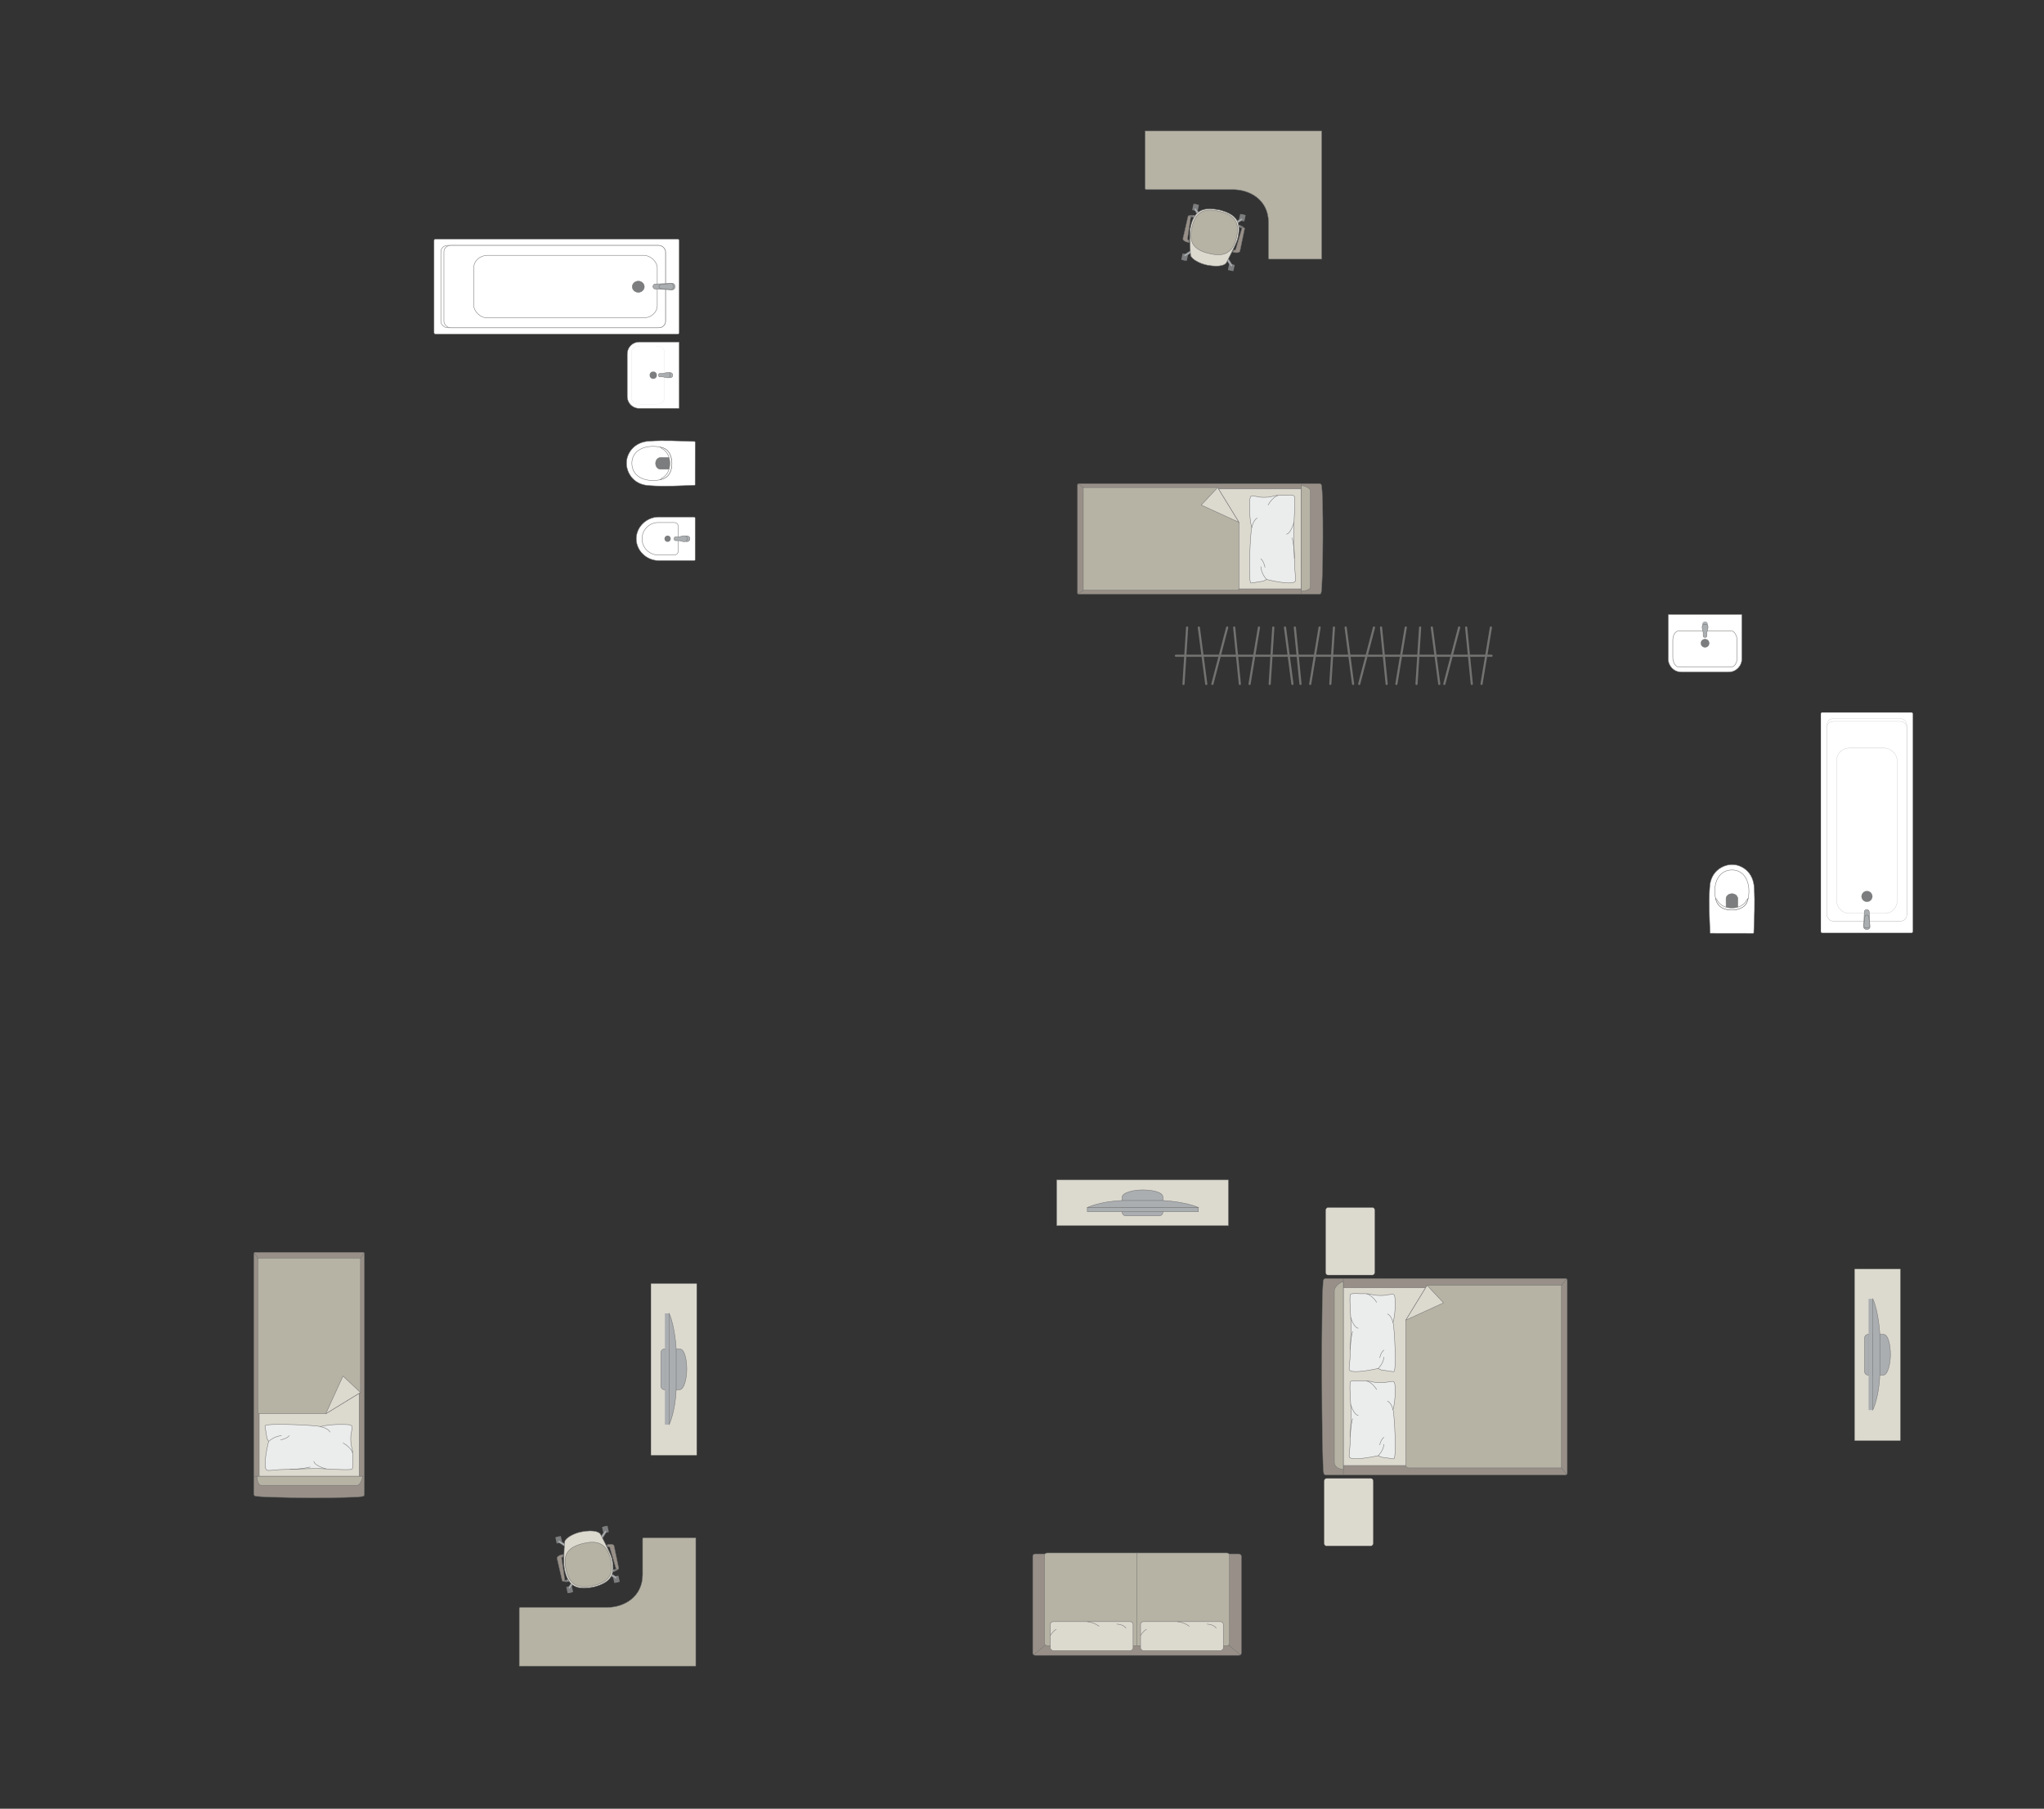 <?xml version="1.0" encoding="UTF-8"?>
<!DOCTYPE svg PUBLIC "-//W3C//DTD SVG 1.1//EN" "http://www.w3.org/Graphics/SVG/1.1/DTD/svg11.dtd">
<!-- Creator: CorelDRAW -->
<svg xmlns="http://www.w3.org/2000/svg" xml:space="preserve" width="166.605mm" height="147.389mm" version="1.1" style="shape-rendering:geometricPrecision; text-rendering:geometricPrecision; image-rendering:optimizeQuality; fill-rule:evenodd; clip-rule:evenodd"
viewBox="0 0 19497.37 17248.58"
 xmlns:xlink="http://www.w3.org/1999/xlink"
 xmlns:xodm="http://www.corel.com/coreldraw/odm/2003">
 <rect x="0" y="0" width="19497.37" height="17248.58" fill="#333333" stroke="none"/>
 <defs>
  <style type="text/css">
   <![CDATA[
    .str0 {stroke:#727271;stroke-width:4.12;stroke-miterlimit:22.926}
    .str1 {stroke:#727271;stroke-width:4.12;stroke-linejoin:round;stroke-miterlimit:22.926}
    .str3 {stroke:#727271;stroke-width:4.12;stroke-linecap:round;stroke-miterlimit:22.926}
    .str2 {stroke:#727271;stroke-width:4.12;stroke-linecap:round;stroke-linejoin:round;stroke-miterlimit:22.926}
    .str4 {stroke:#727271;stroke-width:20.63;stroke-linecap:round;stroke-linejoin:round;stroke-miterlimit:22.926}
    .fil1 {fill:none}
    .fil4 {fill:#EBECEC}
    .fil2 {fill:#DCD9CF}
    .fil3 {fill:#B6B3A5}
    .fil5 {fill:#AAAEB1}
    .fil0 {fill:#989088}
    .fil6 {fill:#7C7D7E}
    .fil7 {fill:white}
   ]]>
  </style>
 </defs>
 <g id="мебель">
  <g id="_2501469488832">
   <g>
    <path class="fil0 str0" d="M2431.51 14265.45c45.06,20.23 990.48,25.73 1034.74,2.25 5.02,0 9.12,-11.87 9.12,-20.69l0 -2288.37c0,-8.84 -4.1,-16.08 -9.12,-16.08l-1035.01 0c-5.02,0 -9.12,7.24 -9.12,16.08l0 2119.54 0 168.84c0,8.84 4.38,18.44 9.39,18.44z"/>
    <line class="fil1 str0" x1="2422.13" y1="14078.37" x2="3475.37" y2= "14078.37" />
    <polygon class="fil2 str0" points="3425.79,14078.37 3425.79,12016.13 2472.38,12016.13 2472.38,14078.37 "/>
    <line class="fil1 str0" x1="2424.52" y1="11947.79" x2="2472.38" y2= "12016.13" />
    <line class="fil1 str0" x1="3425.79" y1="12016.13" x2="3473.35" y2= "11948.58" />
    <path class="fil3 str0" d="M2451.42 14078.37c0.25,39.33 13.67,84.39 37.33,86.1l921.34 0c27.24,-0.66 56.98,-86.1 43.8,-86.1l-1002.48 0z"/>
    <path class="fil3 str0" d="M3438.82 13279.17l0 -1281.82 -979.35 0 0 1467.99c0.46,13.28 8.5,16.62 16.14,16.62 317.38,0 314.38,0 631.76,0 60.64,-37.1 284.58,-174.1 331.46,-202.78z"/>
    <polygon class="fil2 str1" points="3438.81,13279.15 3271.72,13122.49 3107.37,13481.94 "/>
   </g>
   <g>
    <path class="fil4 str2" d="M2548.75 14021.03c10.4,5.07 76.52,-3.07 114.9,-6.12 0,0 319.8,-11.77 351.13,-10.32 39.66,-2.97 312.99,20.56 341.71,5.58 15.48,-5.07 7.83,-94.59 7.83,-94.59 0,0 5.31,-71.57 -9.33,-112.91 -14.64,-41.35 -8.07,-116.51 -8.07,-116.51 0,0 15.31,-79.74 11.5,-83.14 -2.09,-14.73 -42.53,-17.5 -42.53,-17.5 0,0 -146.25,-10.37 -260.73,19.13 -19.68,-12.21 -537.1,-38.4 -527.37,-5.78l18.77 117.74 15.73 29.02c0,0 -65.22,258.68 -13.54,275.39z"/>
    <path class="fil1 str2" d="M2993.92 13935.88c7.38,43.39 114.37,71.2 114.37,71.2"/>
    <path class="fil1 str2" d="M3272.12 13760.45c83.63,48.52 89.7,93.82 89.7,93.82"/>
    <path class="fil1 str2" d="M3147.34 13656.86c-18.94,-39.4 -92.18,-52.21 -92.18,-52.21"/>
    <path class="fil1 str2" d="M2562.29 13745.64c59.86,-53.32 121.98,-54.44 121.98,-54.44"/>
    <path class="fil1 str2" d="M2677.81 13730.84c64.32,-13.41 81.33,-39.66 81.33,-39.66"/>
    <path class="fil1 str2" d="M2764.96 14011.31c114.11,0.36 193.66,-21.25 193.66,-21.25"/>
   </g>
  </g>
  <g id="_2501469501600">
   <rect class="fil2 str0" transform="matrix(6.2562E-15 -0.236 -0.252 -6.6673E-15 6646.2 13877.7)" width="6935.81" height="1733.96"/>
   <g>
    <path class="fil5 str0" d="M6551.13 13059.06l0 0c0,-79.17 -16.91,-194.51 -67.33,-194.51l-145.92 0c-18.21,0 -33.12,14.91 -33.12,33.12l0 321.7c0,18.21 14.9,33.12 33.12,33.12l144.11 0c45.82,0 69.14,-115.95 69.14,-193.42z"/>
    <rect class="fil5 str0" transform="matrix(3.7352E-15 -0.141 -0.152 -4.02768E-15 6383.36 13584.9)" width="7508.66" height="263.18"/>
    <path class="fil5 str0" d="M6449.96 13249.93l0 -386.47c0,0 -10.57,-211.42 -66.6,-337.52l0 1058.97c0,0 58.6,-122.09 66.6,-334.98z"/>
   </g>
  </g>
  <g id="_2501469503136">
   <rect class="fil6 str1" transform="matrix(0.059 -0.013 0.013 0.059 5401.31 15133.9)" width="887.62" height="1016.64" rx="43.91" ry="43.91"/>
   <rect class="fil6 str1" transform="matrix(0.059 -0.013 0.013 0.059 5846.42 15036.3)" width="887.62" height="1016.64" rx="43.91" ry="43.91"/>
   <rect class="fil6 str1" transform="matrix(0.059 -0.013 0.013 0.059 5297.25 14659.6)" width="887.62" height="1016.64" rx="43.91" ry="43.91"/>
   <rect class="fil6 str1" transform="matrix(0.059 -0.013 0.013 0.059 5742.36 14562)" width="887.62" height="1016.64" rx="43.91" ry="43.91"/>
   <rect class="fil6 str1" transform="matrix(0.05 -0.011 0.011 0.051 5417.73 15130.3)" width="397.37" height="1186.94"/>
   <rect class="fil6 str1" transform="matrix(0.05 -0.011 0.011 0.051 5862.84 15032.7)" width="397.37" height="1186.94"/>
   <rect class="fil6 str1" transform="matrix(0.05 -0.011 0.011 0.051 5758.79 14558.4)" width="397.37" height="1186.94"/>
   <rect class="fil6 str1" transform="matrix(0.05 -0.011 0.011 0.051 5313.68 14656)" width="397.37" height="1186.94"/>
   <path class="fil5 str0" d="M5325.19 14695.08l0 0c2.81,-4.39 9.35,-5.21 14.59,-1.91l65.65 41.37c5.24,3.3 6.88,10.13 4.07,14.52l0 0c-2.81,4.39 -9.69,5.73 -14.89,2.36l-65.06 -42.29c-5.2,-3.38 -7.19,-9.67 -4.38,-14.05z"/>
   <path class="fil5 str0" d="M5782.34 14594.79l0 0c-4.39,-2.81 -10.68,-0.82 -14.05,4.38l-42.31 65.04c-3.38,5.2 -2.01,12.09 2.38,14.9l0 0c4.39,2.81 11.21,1.16 14.51,-4.08l41.38 -65.64c3.3,-5.24 2.48,-11.78 -1.91,-14.59z"/>
   <path class="fil5 str0" d="M5882.46 15051.17l0 0c-2.81,4.39 -9.35,5.21 -14.59,1.91l-65.65 -41.36c-5.23,-3.3 -6.88,-10.13 -4.07,-14.52l0 0c2.81,-4.39 9.69,-5.75 14.89,-2.36l65.06 42.29c5.2,3.37 7.2,9.65 4.38,14.04z"/>
   <path class="fil5 str0" d="M5424.93 15151.56l0 0c4.39,2.81 10.67,0.81 14.05,-4.39l42.31 -65.04c3.37,-5.2 2.01,-12.09 -2.39,-14.9l0 0c-4.39,-2.81 -11.2,-1.16 -14.5,4.08l-41.38 65.64c-3.3,5.24 -2.48,11.78 1.91,14.61z"/>
   <path class="fil2 str0" d="M5543.59 14608.58l0 0c129.29,-24.52 176.31,4.8 184.91,23.82 31.71,61.3 92.46,175.21 106.83,227.06 36.47,154.55 -1.71,231 -176.3,275.39l0 0c-127.08,21.47 -238.74,21.45 -275.39,-176.3 -9.06,-44.67 -3.71,-169.7 3,-254.98 2.86,-33.39 80.98,-79.92 156.95,-94.98z"/>
   <path class="fil3 str0" d="M5571.12 14717.1l0 0c92.99,-20.4 213.38,-27.52 253.62,155.93l0 0c29.12,132.72 -7.13,213.13 -168.26,248.48l0 0c-140.67,30.86 -223.67,-2.26 -257.21,-155.14l0 0c-28.18,-128.44 1.86,-211.97 171.85,-249.27z"/>
   <path class="fil0 str0" d="M5371.2 14845.07l-4.56 -20.78c0,0 -58.35,11.43 -52.51,38.02 5.83,26.59 48.58,211.25 48.58,211.25 2.76,11.33 26.85,7.28 25.07,-5.5l-30.85 -209.92c-0.55,-3.43 2.8,-11.35 14.28,-13.06z"/>
   <path class="fil6 str1" d="M5387.77 15068.06c0,0 14.45,2.39 31.43,-3.87l9.01 14.18c0,0 -29.84,12.52 -51,1.43l10.56 -11.74z"/>
   <path class="fil5 str0" d="M5409 15067.07c0,0 5.94,10.27 1.57,16.18 6.25,-1.03 12.15,-2.8 17.61,-4.87l-8.98 -14.21 -10.2 2.89z"/>
   <polygon class="fil6 str1" points="5379.4,14839.21 5370.36,14841.2 5367.2,14826.82 5379.98,14824.01 "/>
   <path class="fil0 str0" d="M5798.5 14751.38l-4.55 -20.78c0,0 57.78,-14.04 63.6,12.55 5.84,26.59 44.31,212.18 44.31,212.18 2.25,11.45 -21.32,17.86 -25.06,5.5l-59.86 -203.56c-0.94,-3.35 -7.3,-9.14 -18.44,-5.89z"/>
   <path class="fil6 str1" d="M5876.81 14960.82c0,0 -11.57,8.13 -29.62,9.55l-2.08 16.71c0,0 31.63,-1.09 46.2,-20.02l-14.5 -6.24z"/>
   <path class="fil5 str0" d="M5857.11 14968.82c0,0 -1.1,11.83 5.35,15.35 -6.1,1.69 -11.48,2.5 -17.31,2.91l2.04 -16.71 9.92 -1.56z"/>
   <polygon class="fil6 str1" points="5788.6,14749.5 5797.66,14747.51 5794.5,14733.12 5781.72,14735.92 "/>
  </g>
  <path class="fil3 str1" d="M6636.93 14665.12l0 1223.06 -1683.64 0 0 -547.54c-0.12,-6.18 2.83,-11.69 9.81,-11.75l828.13 0c161.92,0 336.94,-99.01 338.68,-310.6l0 -343.8c0.09,-4.34 2.47,-9.23 7.31,-9.37l499.71 0z"/>
  <g id="_2501469452880">
   <rect class="fil0 str0" x="9851.41" y="14819.07" width="1989.46" height="966.65" rx="24.88" ry="20.31"/>
   <rect class="fil3 str0" x="9964.26" y="14809.72" width="1763.48" height="884.03" rx="24.3" ry="19.86"/>
   <line class="fil1 str0" x1="10845.99" y1="15693.74" x2="10845.99" y2= "14809.71" />
   <line class="fil1 str0" x1="9859.08" y1="15781.06" x2="9972.48" y2= "15688.73" />
   <line class="fil1 str0" x1="11832.77" y1="15781.03" x2="11719.56" y2= "15688.7" />
   <g>
    <rect class="fil2 str3" x="10018.71" y="15464.52" width="789.59" height="275.83" rx="27.36" ry="25.49"/>
    <path class="fil1 str3" d="M10483.08 15508.34c0,0 -40.91,-34.65 -111.19,-43.82"/>
    <path class="fil1 str3" d="M10018.72 15597.07c0,0 24.38,-42.89 56.48,-58.93"/>
    <path class="fil1 str3" d="M10653.5 15487.92c0,0 61.22,0.69 87.33,38.7"/>
   </g>
   <g>
    <rect class="fil2 str3" x="10879.54" y="15464.52" width="789.59" height="275.83" rx="27.36" ry="25.49"/>
    <path class="fil1 str3" d="M11343.92 15508.34c0,0 -40.92,-34.65 -111.2,-43.82"/>
    <path class="fil1 str3" d="M10879.55 15597.07c0,0 24.38,-42.89 56.48,-58.93"/>
    <path class="fil1 str3" d="M11514.32 15487.92c0,0 61.22,0.69 87.33,38.7"/>
   </g>
  </g>
  <g id="_2501469470016">
   <rect class="fil2 str0" x="10079.27" y="11252.26" width="1638.38" height="436.51"/>
   <g>
    <path class="fil5 str0" d="M10897.91 11347.34l0 0c79.17,0 194.51,16.91 194.51,67.33l0 145.92c0,18.21 -14.91,33.12 -33.12,33.12l-321.7 0c-18.21,0 -33.12,-14.9 -33.12,-33.12l0 -144.11c0,-45.82 115.95,-69.14 193.42,-69.14z"/>
    <rect class="fil5 str0" x="10372.06" y="11515.11" width="1058.97" height="40.02"/>
    <path class="fil5 str0" d="M10707.04 11448.51l386.47 0c0,0 211.42,10.57 337.52,66.6l-1058.97 0c0,0 122.09,-58.6 334.98,-66.6z"/>
   </g>
  </g>
  <g id="_2501469470784">
   <rect class="fil2 str0" transform="matrix(6.2562E-15 -0.236 -0.252 -6.6673E-15 18127.8 13738.5)" width="6935.81" height="1733.96"/>
   <g>
    <path class="fil5 str0" d="M18032.71 12919.82l0 0c0,-79.17 -16.91,-194.51 -67.33,-194.51l-145.92 0c-18.21,0 -33.12,14.91 -33.12,33.12l0 321.7c0,18.21 14.9,33.12 33.12,33.12l144.11 0c45.82,0 69.14,-115.95 69.14,-193.42z"/>
    <rect class="fil5 str0" transform="matrix(3.7352E-15 -0.141 -0.152 -4.02768E-15 17864.9 13445.7)" width="7508.66" height="263.18"/>
    <path class="fil5 str0" d="M17931.54 13110.69l0 -386.47c0,0 -10.57,-211.42 -66.6,-337.52l0 1058.97c0,0 58.6,-122.09 66.6,-334.98z"/>
   </g>
  </g>
  <g id="_2501469477168">
   <rect class="fil7 str0" transform="matrix(7.74672E-15 0.292 0.292 -7.73307E-15 17368.6 6793.69)" width="7201.68" height="3006" rx="45.43" ry="45.43"/>
   <rect class="fil7 str1" transform="matrix(7.62044E-15 0.288 0.285 -7.54265E-15 17427.3 6852.36)" width="6708" height="2669.27" rx="206.4" ry="206.4"/>
   <rect class="fil7 str0" transform="matrix(7.51602E-15 0.284 0.285 -7.54265E-15 17427.3 6878.81)" width="6708" height="2669.27" rx="206.4" ry="206.4"/>
   <rect class="fil7 str0" transform="matrix(7.8712E-15 0.297 0.287 -7.60845E-15 17518.9 7135.28)" width="5303.39" height="2011.17" rx="399.07" ry="399.07"/>
   <circle class="fil6 str0" transform="matrix(7.7549E-15 0.293 0.293 -7.75281E-15 17808.6 8548.72)" r="176.17"/>
   <g>
    <path class="fil5 str0" d="M17778.13 8841.45l5.41 -147.11c0.54,-14.44 12.98,-19.91 23.84,-19.91l0 0c10.24,0 21.97,8.4 22.41,18.17l6.83 148.85c0.56,12.44 -13.17,22.63 -29.25,22.63l0 0c-16.09,0 -29.7,-10.19 -29.25,-22.63z"/>
    <path class="fil5 str0" d="M17778.61 8828.48l8.89 -81.83c1.02,-9.36 4.37,-19.85 19.87,-19.85l0 0c15.08,0 18.9,12.21 19.73,19.85l8.85 80.29c1.19,10.88 -11.29,23.67 -28.58,23.67l0 0c-17.36,0 -29.89,-11.87 -28.77,-22.14z"/>
   </g>
  </g>
  <g id="_2501469483552">
   <path class="fil7 str0" d="M16489.73 6408.99l-451.9 0c-68.64,0 -124.77,-56.14 -124.77,-124.77l0 -421.25c0,-2.21 1.79,-4 4,-4l694.16 0c2.21,0 4,1.79 4,4l0 420.54c0,69.02 -56.47,125.49 -125.49,125.49z"/>
   <rect class="fil7 str0" x="15956.64" y="6017.54" width="613.48" height="342.49" rx="54.69" ry="87.74"/>
   <ellipse class="fil6 str0" cx="16264.14" cy="6133.97" rx="38.13" ry="37.94"/>
   <g>
    <circle class="fil5 str0" transform="matrix(1.80599E-15 0.08 0.08 -2.48551E-15 16264.2 5954.47)" r="338.02"/>
    <path class="fil5 str0" d="M16246.53 6036.09l0 30.24c0,6.06 6.51,11.01 14.46,11.01l6.27 0c7.96,0 14.46,-4.95 14.46,-11.01l0 -30.37c0,-19.45 32.7,-81.3 -14.46,-81.3l-6.27 0c-44.55,0 -14.46,61.85 -14.46,81.43z"/>
   </g>
  </g>
  <g id="_2501469485424">
   <path class="fil7 str0" d="M16314.99 8899.83l408.25 0.71c3.52,0 5.63,-2.55 5.75,-5.59 5.32,-147.36 12.08,-290.65 3.82,-425.12 -5.59,-156.77 -120.39,-220.22 -197.82,-224.03 -78.53,-7.21 -221.5,47.75 -226.8,224.03 -9.77,140.42 -1.35,283.42 3.8,425.12 0.18,1.9 0.29,4.84 3.01,4.88z"/>
   <path class="fil7 str0" d="M16381.69 8613.49c46.8,86.62 227.72,86.62 277.6,0 44.01,-86.92 39.25,-308.2 -133.25,-317.13 -186.11,0 -191.25,232.19 -144.35,317.13z"/>
   <path class="fil6 str0" d="M16520.48 8658.78l45.54 0c6.39,-0.02 9.99,-5.28 10.02,-10.3 0.14,-26.88 0.28,-53.76 0.42,-80.64 -8.73,-61.66 -106.34,-58.17 -112,0.5 0.15,26.71 0.32,53.42 0.47,80.13 -0.18,4.87 2.39,10.15 6.92,10.29l48.64 0.02z"/>
   <path class="fil7 str0" d="M16378.81 8581.61l-14.34 -15.24c12.09,59.94 49.67,109.06 155.76,112.08 97.09,-5.37 140.88,-40.91 154.89,-110.73l-14.24 15.79c-23.52,49.98 -82.76,76.16 -140.39,75.27 -54.51,0.97 -116.31,-22.76 -141.68,-77.17z"/>
  </g>
  <g id="_2501469485904">
   <g>
    <path class="fil0 str0" d="M12601.07 5656.54c20.23,-45.06 25.73,-990.48 2.25,-1034.74 0,-5.02 -11.87,-9.12 -20.69,-9.12l-2288.37 0c-8.84,0 -16.08,4.1 -16.08,9.12l0 1035.01c0,5.02 7.24,9.12 16.08,9.12l2119.54 0 168.84 0c8.84,0 18.44,-4.38 18.44,-9.39z"/>
    <line class="fil1 str0" x1="12413.99" y1="5665.92" x2="12413.99" y2= "4612.68" />
    <polygon class="fil2 str0" points="12413.99,4662.26 10351.75,4662.26 10351.75,5615.67 12413.99,5615.67 "/>
    <line class="fil1 str0" x1="10283.42" y1="5663.52" x2="10351.75" y2= "5615.67" />
    <line class="fil1 str0" x1="10351.75" y1="4662.26" x2="10284.2" y2= "4614.7" />
    <path class="fil3 str0" d="M12413.99 5636.63c39.33,-0.25 84.39,-13.67 86.1,-37.33l0 -921.34c-0.66,-27.24 -86.1,-56.98 -86.1,-43.8l0 1002.48z"/>
    <path class="fil3 str0" d="M11614.79 4649.22l-1281.82 0 0 979.35 1467.99 0c13.28,-0.46 16.62,-8.5 16.62,-16.14 0,-317.38 0,-314.38 0,-631.76 -37.1,-60.64 -174.1,-284.58 -202.78,-331.46z"/>
    <polygon class="fil2 str1" points="11614.78,4649.24 11458.12,4816.33 11817.57,4980.68 "/>
   </g>
   <g>
    <path class="fil4 str2" d="M12356.65 5539.3c5.07,-10.4 -3.07,-76.52 -6.12,-114.9 0,0 -11.77,-319.8 -10.32,-351.13 -2.97,-39.66 20.56,-312.99 5.58,-341.71 -5.07,-15.48 -94.59,-7.83 -94.59,-7.83 0,0 -71.57,-5.31 -112.91,9.33 -41.35,14.64 -116.51,8.07 -116.51,8.07 0,0 -79.74,-15.31 -83.14,-11.5 -14.73,2.09 -17.5,42.53 -17.5,42.53 0,0 -10.37,146.25 19.13,260.73 -12.21,19.68 -38.4,537.1 -5.78,527.37l117.74 -18.77 29.02 -15.73c0,0 258.68,65.22 275.39,13.54z"/>
    <path class="fil1 str2" d="M12271.5 5094.13c43.39,-7.38 71.2,-114.37 71.2,-114.37"/>
    <path class="fil1 str2" d="M12096.08 4815.93c48.52,-83.63 93.82,-89.7 93.82,-89.7"/>
    <path class="fil1 str2" d="M11992.49 4940.7c-39.4,18.94 -52.21,92.18 -52.21,92.18"/>
    <path class="fil1 str2" d="M12081.26 5525.76c-53.32,-59.86 -54.44,-121.98 -54.44,-121.98"/>
    <path class="fil1 str2" d="M12066.47 5410.24c-13.41,-64.32 -39.66,-81.33 -39.66,-81.33"/>
    <path class="fil1 str2" d="M12346.94 5323.09c0.36,-114.11 -21.25,-193.66 -21.25,-193.66"/>
   </g>
  </g>
  <g id="_2465331372864">
   <rect class="fil6 str1" transform="matrix(0.059 0.013 0.013 -0.059 11371.6 2002.58)" width="887.62" height="1016.64" rx="43.91" ry="43.91"/>
   <rect class="fil6 str1" transform="matrix(0.059 0.013 0.013 -0.059 11816.7 2100.23)" width="887.62" height="1016.64" rx="43.91" ry="43.91"/>
   <rect class="fil6 str1" transform="matrix(0.059 0.013 0.013 -0.059 11267.5 2476.88)" width="887.62" height="1016.64" rx="43.91" ry="43.91"/>
   <rect class="fil6 str1" transform="matrix(0.059 0.013 0.013 -0.059 11712.6 2574.53)" width="887.62" height="1016.64" rx="43.91" ry="43.91"/>
   <rect class="fil6 str1" transform="matrix(0.05 0.011 0.011 -0.051 11388 2006.18)" width="397.37" height="1186.94"/>
   <rect class="fil6 str1" transform="matrix(0.05 0.011 0.011 -0.051 11833.1 2103.83)" width="397.37" height="1186.94"/>
   <rect class="fil6 str1" transform="matrix(0.05 0.011 0.011 -0.051 11729 2578.13)" width="397.37" height="1186.94"/>
   <rect class="fil6 str1" transform="matrix(0.05 0.011 0.011 -0.051 11283.9 2480.48)" width="397.37" height="1186.94"/>
   <path class="fil5 str0" d="M11295.44 2441.41l0 0c2.81,4.39 9.35,5.21 14.59,1.91l65.65 -41.37c5.24,-3.3 6.88,-10.13 4.07,-14.52l0 0c-2.81,-4.39 -9.69,-5.73 -14.89,-2.36l-65.06 42.29c-5.2,3.38 -7.19,9.67 -4.38,14.05z"/>
   <path class="fil5 str0" d="M11752.59 2541.7l0 0c-4.39,2.81 -10.68,0.82 -14.05,-4.38l-42.31 -65.04c-3.38,-5.2 -2.01,-12.09 2.38,-14.9l0 0c4.39,-2.81 11.21,-1.16 14.51,4.08l41.38 65.64c3.3,5.24 2.48,11.78 -1.91,14.59z"/>
   <path class="fil5 str0" d="M11852.71 2085.32l0 0c-2.81,-4.39 -9.35,-5.21 -14.59,-1.91l-65.65 41.36c-5.23,3.3 -6.88,10.13 -4.07,14.52l0 0c2.81,4.39 9.69,5.75 14.89,2.36l65.06 -42.29c5.2,-3.37 7.2,-9.65 4.38,-14.04z"/>
   <path class="fil5 str0" d="M11395.18 1984.93l0 0c4.39,-2.81 10.67,-0.81 14.05,4.39l42.31 65.04c3.37,5.2 2.01,12.09 -2.39,14.9l0 0c-4.39,2.81 -11.2,1.16 -14.5,-4.08l-41.38 -65.64c-3.3,-5.24 -2.48,-11.78 1.91,-14.61z"/>
   <path class="fil2 str0" d="M11513.84 2527.91l0 0c129.29,24.52 176.31,-4.8 184.91,-23.82 31.71,-61.3 92.46,-175.21 106.83,-227.06 36.47,-154.55 -1.71,-231 -176.3,-275.39l0 0c-127.08,-21.47 -238.74,-21.45 -275.39,176.3 -9.06,44.67 -3.71,169.7 3,254.98 2.86,33.39 80.98,79.92 156.95,94.98z"/>
   <path class="fil3 str0" d="M11541.37 2419.39l0 0c92.99,20.4 213.38,27.52 253.62,-155.93l0 0c29.12,-132.72 -7.13,-213.13 -168.26,-248.48l0 0c-140.67,-30.86 -223.67,2.26 -257.21,155.14l0 0c-28.18,128.44 1.86,211.97 171.85,249.27z"/>
   <path class="fil0 str0" d="M11341.45 2291.42l-4.56 20.78c0,0 -58.35,-11.43 -52.51,-38.02 5.83,-26.59 48.58,-211.25 48.58,-211.25 2.76,-11.33 26.85,-7.28 25.07,5.5l-30.85 209.92c-0.55,3.43 2.8,11.35 14.28,13.06z"/>
   <path class="fil6 str1" d="M11358.02 2068.43c0,0 14.45,-2.39 31.43,3.87l9.01 -14.18c0,0 -29.84,-12.52 -51,-1.43l10.56 11.74z"/>
   <path class="fil5 str0" d="M11379.25 2069.42c0,0 5.94,-10.27 1.57,-16.18 6.25,1.03 12.15,2.8 17.61,4.87l-8.98 14.21 -10.2 -2.89z"/>
   <polygon class="fil6 str1" points="11349.66,2297.28 11340.61,2295.29 11337.45,2309.67 11350.23,2312.48 "/>
   <path class="fil0 str0" d="M11768.75 2385.11l-4.55 20.78c0,0 57.78,14.04 63.6,-12.55 5.84,-26.59 44.31,-212.18 44.31,-212.18 2.25,-11.45 -21.32,-17.86 -25.06,-5.5l-59.86 203.56c-0.94,3.35 -7.3,9.14 -18.44,5.89z"/>
   <path class="fil6 str1" d="M11847.06 2175.67c0,0 -11.57,-8.13 -29.62,-9.55l-2.08 -16.71c0,0 31.63,1.09 46.2,20.02l-14.5 6.24z"/>
   <path class="fil5 str0" d="M11827.36 2167.67c0,0 -1.1,-11.83 5.35,-15.35 -6.1,-1.69 -11.48,-2.5 -17.31,-2.91l2.04 16.71 9.92 1.56z"/>
   <polygon class="fil6 str1" points="11758.85,2386.99 11767.91,2388.98 11764.75,2403.37 11751.97,2400.57 "/>
  </g>
  <path class="fil3 str1" d="M12607.18 2471.37l0 -1223.06 -1683.64 0 0 547.54c-0.12,6.18 2.83,11.69 9.81,11.75l828.13 0c161.92,0 336.94,99.01 338.68,310.6l0 343.8c0.09,4.34 2.47,9.23 7.31,9.37l499.71 0z"/>
  <g id="_2501827480096">
   <rect class="fil7 str0" x="4140.06" y="2279.63" width="2338.91" height="906.86" rx="14.75" ry="13.71"/>
   <rect class="fil7 str1" x="4205.21" y="2340.24" width="2143.06" height="785.44" rx="65.94" ry="60.73"/>
   <rect class="fil7 str0" x="4234.58" y="2340.24" width="2113.69" height="785.44" rx="65.04" ry="60.73"/>
   <rect class="fil7 str0" x="4519.34" y="2434.86" width="1750.07" height="596.96" rx="131.69" ry="118.45"/>
   <ellipse class="fil6 str0" cx="6088.73" cy="2734.28" rx="57.28" ry="53.28"/>
   <g>
    <path class="fil5 str0" d="M6413.75 2702.74l-163.35 5.59c-16.03,0.55 -22.09,13.41 -22.09,24.62l0 0c0,10.59 9.33,22.69 20.16,23.16l165.28 7.06c13.81,0.59 25.14,-13.6 25.14,-30.22l0 0c0,-16.62 -11.32,-30.68 -25.14,-30.22z"/>
    <path class="fil5 str0" d="M6399.36 2703.24l-90.85 9.2c-10.4,1.04 -22.05,4.51 -22.05,20.53l0 0c0,15.59 13.56,19.52 22.05,20.4l89.15 9.13c12.08,1.24 26.28,-11.66 26.28,-29.53l0 0c0,-17.93 -13.18,-30.87 -24.59,-29.72z"/>
   </g>
  </g>
  <g id="_2501827485472">
   <path class="fil7 str0" d="M5983.31 3374.61l0 407.23c0,61.85 50.59,112.44 112.44,112.44l379.62 0c1.99,0 3.6,-1.61 3.6,-3.6l0 -625.55c0,-1.99 -1.61,-3.6 -3.6,-3.6l-378.98 0c-62.2,0 -113.08,50.88 -113.08,113.08z"/>
   <rect class="fil7 str0" transform="matrix(-2.40279E-15 -0.091 -0.146 3.85453E-15 6336.06 3855.01)" width="6093.72" height="2120.69" rx="543.25" ry="543.25"/>
   <circle class="fil6 str0" transform="matrix(-4.00072E-15 -0.151 -0.15 3.98097E-15 6231.14 3577.9)" r="227.44"/>
   <g>
    <ellipse class="fil5 str0" cx="6392.89" cy="3577.85" rx="24.39" ry="24.35"/>
    <path class="fil5 str0" d="M6319.34 3593.77l-27.26 0c-5.45,0 -9.92,-5.86 -9.92,-13.03l0 -5.65c0,-7.17 4.47,-13.04 9.92,-13.04l27.37 0c17.52,0 73.26,-29.47 73.26,13.04l0 5.65c0,40.14 -55.74,13.03 -73.38,13.03z"/>
   </g>
  </g>
  <g id="_2501827489504">
   <path class="fil7 str0" d="M6630.62 4624.24l0.71 -408.25c0,-3.52 -2.55,-5.63 -5.59,-5.75 -147.36,-5.32 -290.65,-12.08 -425.12,-3.82 -156.77,5.59 -220.22,120.39 -224.03,197.82 -7.21,78.53 47.75,221.5 224.03,226.8 140.42,9.77 283.42,1.35 425.12,-3.8 1.9,-0.18 4.84,-0.29 4.88,-3.01z"/>
   <path class="fil7 str0" d="M6344.28 4557.54c86.62,-46.8 86.62,-227.72 0,-277.6 -86.92,-44.01 -308.2,-39.25 -317.13,133.25 0,186.11 232.19,191.25 317.13,144.35z"/>
   <path class="fil6 str0" d="M6389.57 4418.75l0 -45.54c-0.02,-6.39 -5.28,-9.99 -10.3,-10.02 -26.88,-0.14 -53.76,-0.28 -80.64,-0.42 -61.66,8.73 -58.17,106.34 0.5,112 26.71,-0.15 53.42,-0.32 80.13,-0.47 4.87,0.18 10.15,-2.39 10.29,-6.92l0.02 -48.64z"/>
   <path class="fil7 str0" d="M6312.4 4560.42l-15.24 14.34c59.94,-12.09 109.06,-49.67 112.08,-155.76 -5.37,-97.09 -40.91,-140.88 -110.73,-154.89l15.79 14.24c49.98,23.52 76.16,82.76 75.27,140.39 0.97,54.51 -22.76,116.31 -77.17,141.68z"/>
  </g>
  <g id="_2501827469584">
   <path class="fil7 str0" d="M6630.99 5337.34l0 -396.28c0,-5.91 -4.84,-10.75 -10.77,-10.75l-337.24 0c-114.28,0 -213.73,93.47 -213.73,207.72l0 0c0,114.25 99.44,207.72 213.73,207.72l339.59 0c4.62,0 8.41,-3.79 8.41,-8.41z"/>
   <path class="fil7 str0" d="M6469.99 5253.92l0 -232.25c0,-21.38 -17.47,-38.86 -38.85,-38.86l-151.92 0c-85.24,0 -154.98,69.74 -154.98,154.98l0 0.02c0,85.24 69.74,154.98 154.98,154.98l151.92 0c21.38,0 38.85,-17.48 38.85,-38.86z"/>
   <circle class="fil6 str0" transform="matrix(-2.52613E-15 -0.095 -0.095 2.52707E-15 6368.2 5137.54)" r="309.63"/>
   <g>
    <ellipse class="fil5 str0" cx="6553.59" cy="5137.81" rx="27.07" ry="27.02"/>
    <path class="fil5 str0" d="M6471.97 5155.47l-30.24 0c-6.06,0 -11.01,-6.51 -11.01,-14.46l0 -6.27c0,-7.96 4.95,-14.46 11.01,-14.46l30.37 0c19.45,0 81.3,-32.7 81.3,14.46l0 6.27c0,44.55 -61.85,14.46 -81.43,14.46z"/>
   </g>
  </g>
  <g id="_2501827473856">
   <line class="fil1 str4" x1="11216.86" y1="6253.26" x2="14227.57" y2= "6253.26" />
   <line class="fil1 str4" x1="11289.23" y1="6522.3" x2="11323.62" y2= "5984.21" />
   <line class="fil1 str4" x1="11435.46" y1="5984.21" x2="11506.35" y2= "6522.3" />
   <line class="fil1 str4" x1="11564.75" y1="6522.3" x2="11705.87" y2= "5984.21" />
   <line class="fil1 str4" x1="11826.61" y1="6522.3" x2="11772.83" y2= "5984.21" />
   <line class="fil1 str4" x1="12008.86" y1="5984.21" x2="11919.38" y2= "6522.3" />
   <line class="fil1 str4" x1="12111.33" y1="6522.3" x2="12145.71" y2= "5984.21" />
   <line class="fil1 str4" x1="12257.39" y1="5984.21" x2="12328.28" y2= "6522.3" />
   <line class="fil1 str4" x1="12405.1" y1="6522.3" x2="12351.32" y2= "5984.21" />
   <line class="fil1 str4" x1="12587.35" y1="5984.21" x2="12497.87" y2= "6522.3" />
   <line class="fil1 str4" x1="12689.8" y1="6522.3" x2="12724.18" y2= "5984.21" />
   <line class="fil1 str4" x1="12836.03" y1="5984.21" x2="12906.76" y2= "6522.3" />
   <line class="fil1 str4" x1="12965.31" y1="6522.3" x2="13106.28" y2= "5984.21" />
   <line class="fil1 str4" x1="13173.38" y1="5984.21" x2="13227.17" y2= "6522.3" />
   <line class="fil1 str4" x1="13319.94" y1="6522.3" x2="13409.25" y2= "5984.21" />
   <line class="fil1 str4" x1="13546.27" y1="5984.21" x2="13511.9" y2= "6522.3" />
   <line class="fil1 str4" x1="13728.85" y1="6522.3" x2="13657.96" y2= "5984.21" />
   <line class="fil1 str4" x1="13918.5" y1="5984.21" x2="13777.37" y2= "6522.3" />
   <line class="fil1 str4" x1="14039.23" y1="6522.3" x2="13985.45" y2= "5984.21" />
   <line class="fil1 str4" x1="14221.48" y1="5984.21" x2="14132" y2= "6522.3" />
  </g>
  <rect class="fil2 str0" transform="matrix(1.29034E-14 -0.487 0.405 1.07249E-14 12645.5 12159.2)" width="1321.11" height="1155.97" rx="51.35" ry="51.35"/>
  <rect class="fil2 str0" transform="matrix(1.29034E-14 -0.487 0.405 1.07249E-14 12630.8 14742.3)" width="1321.11" height="1155.97" rx="51.35" ry="51.35"/>
  <g id="_2465738157264">
   <g>
    <path class="fil0 str0" d="M12626.66 14048.33c-20.23,-80.09 -25.73,-1760.85 -2.25,-1839.54 0,-8.92 11.87,-16.21 20.69,-16.21l2288.37 0c8.84,0 16.08,7.29 16.08,16.21l0 1840.02c0,8.92 -7.24,16.21 -16.08,16.21l-2119.54 0 -168.84 0c-8.84,0 -18.44,-7.77 -18.44,-16.69z"/>
    <line class="fil1 str0" x1="12813.74" y1="14065.02" x2="12813.74" y2= "12192.58" />
    <polygon class="fil2 str0" points="12813.74,12280.74 14875.98,12280.74 14875.98,13975.68 12813.74,13975.68 "/>
    <line class="fil1 str0" x1="14944.31" y1="14060.76" x2="14875.98" y2= "13975.68" />
    <line class="fil1 str0" x1="14875.98" y1="12280.74" x2="14943.53" y2= "12196.17" />
    <path class="fil3 str0" d="M12813.74 14012.94c-39.33,-0.43 -84.39,-24.29 -86.1,-66.35l0 -1637.96c0.66,-48.43 86.1,-101.29 86.1,-77.87l0 1782.18z"/>
    <path class="fil3 str0" d="M13612.93 12257.55l1281.83 0 0 1741.07 -1457.61 0c-13.29,0.07 -26.59,-10.22 -27.01,-22.95 0,-564.24 0,-822.43 0,-1386.67 31.78,-51.95 193.65,-316.52 202.78,-331.46z"/>
    <polygon class="fil2 str1" points="13612.94,12257.56 13769.6,12424.66 13410.15,12589.01 "/>
   </g>
   <g>
    <path class="fil4 str2" d="M12871.08 13062.38c-5.07,-9.26 3.07,-68.03 6.12,-102.14 0,0 11.77,-284.26 10.32,-312.11 2.97,-35.26 -20.56,-278.21 -5.58,-303.74 5.07,-13.75 94.59,-6.96 94.59,-6.96 0,0 71.57,-4.72 112.91,8.3 41.35,13.03 116.51,7.17 116.51,7.17 0,0 79.74,-13.61 83.14,-10.22 14.73,1.86 17.5,37.8 17.5,37.8 0,0 10.37,129.99 -19.13,231.75 12.21,17.51 38.4,477.44 5.78,468.78l-117.74 -16.68 -29.02 -13.98c0,0 -258.68,57.98 -275.39,12.04z"/>
    <path class="fil1 str2" d="M12956.23 12666.67c-43.39,-6.57 -71.2,-101.66 -71.2,-101.66"/>
    <path class="fil1 str2" d="M13131.65 12419.38c-48.52,-74.32 -93.82,-79.73 -93.82,-79.73"/>
    <path class="fil1 str2" d="M13235.25 12530.3c39.4,16.83 52.21,81.93 52.21,81.93"/>
    <path class="fil1 str2" d="M13146.47 13050.34c53.32,-53.21 54.44,-108.43 54.44,-108.43"/>
    <path class="fil1 str2" d="M13161.26 12947.66c13.41,-57.18 39.66,-72.3 39.66,-72.3"/>
    <path class="fil1 str2" d="M12880.79 12870.19c-0.36,-101.44 21.25,-172.15 21.25,-172.15"/>
   </g>
   <g>
    <path class="fil4 str2" d="M12871.08 13893.77c-5.07,-9.26 3.07,-68.03 6.12,-102.14 0,0 11.77,-284.26 10.32,-312.11 2.97,-35.26 -20.56,-278.21 -5.58,-303.74 5.07,-13.75 94.59,-6.96 94.59,-6.96 0,0 71.57,-4.72 112.91,8.3 41.35,13.03 116.51,7.17 116.51,7.17 0,0 79.74,-13.61 83.14,-10.22 14.73,1.86 17.5,37.8 17.5,37.8 0,0 10.37,129.99 -19.13,231.75 12.21,17.51 38.4,477.44 5.78,468.78l-117.74 -16.68 -29.02 -13.98c0,0 -258.68,57.98 -275.39,12.04z"/>
    <path class="fil1 str2" d="M12956.23 13498.05c-43.39,-6.57 -71.2,-101.66 -71.2,-101.66"/>
    <path class="fil1 str2" d="M13131.65 13250.76c-48.52,-74.32 -93.82,-79.73 -93.82,-79.73"/>
    <path class="fil1 str2" d="M13235.25 13361.68c39.4,16.83 52.21,81.93 52.21,81.93"/>
    <path class="fil1 str2" d="M13146.47 13881.73c53.32,-53.21 54.44,-108.43 54.44,-108.43"/>
    <path class="fil1 str2" d="M13161.26 13779.05c13.41,-57.18 39.66,-72.3 39.66,-72.3"/>
    <path class="fil1 str2" d="M12880.79 13701.58c-0.36,-101.44 21.25,-172.15 21.25,-172.15"/>
   </g>
  </g>
 </g>
 <g id="контур">
  <polygon class="fil1" points="-0,17248.58 19497.37,17248.58 19497.37,0 -0,0 "/>
 </g>
</svg>
